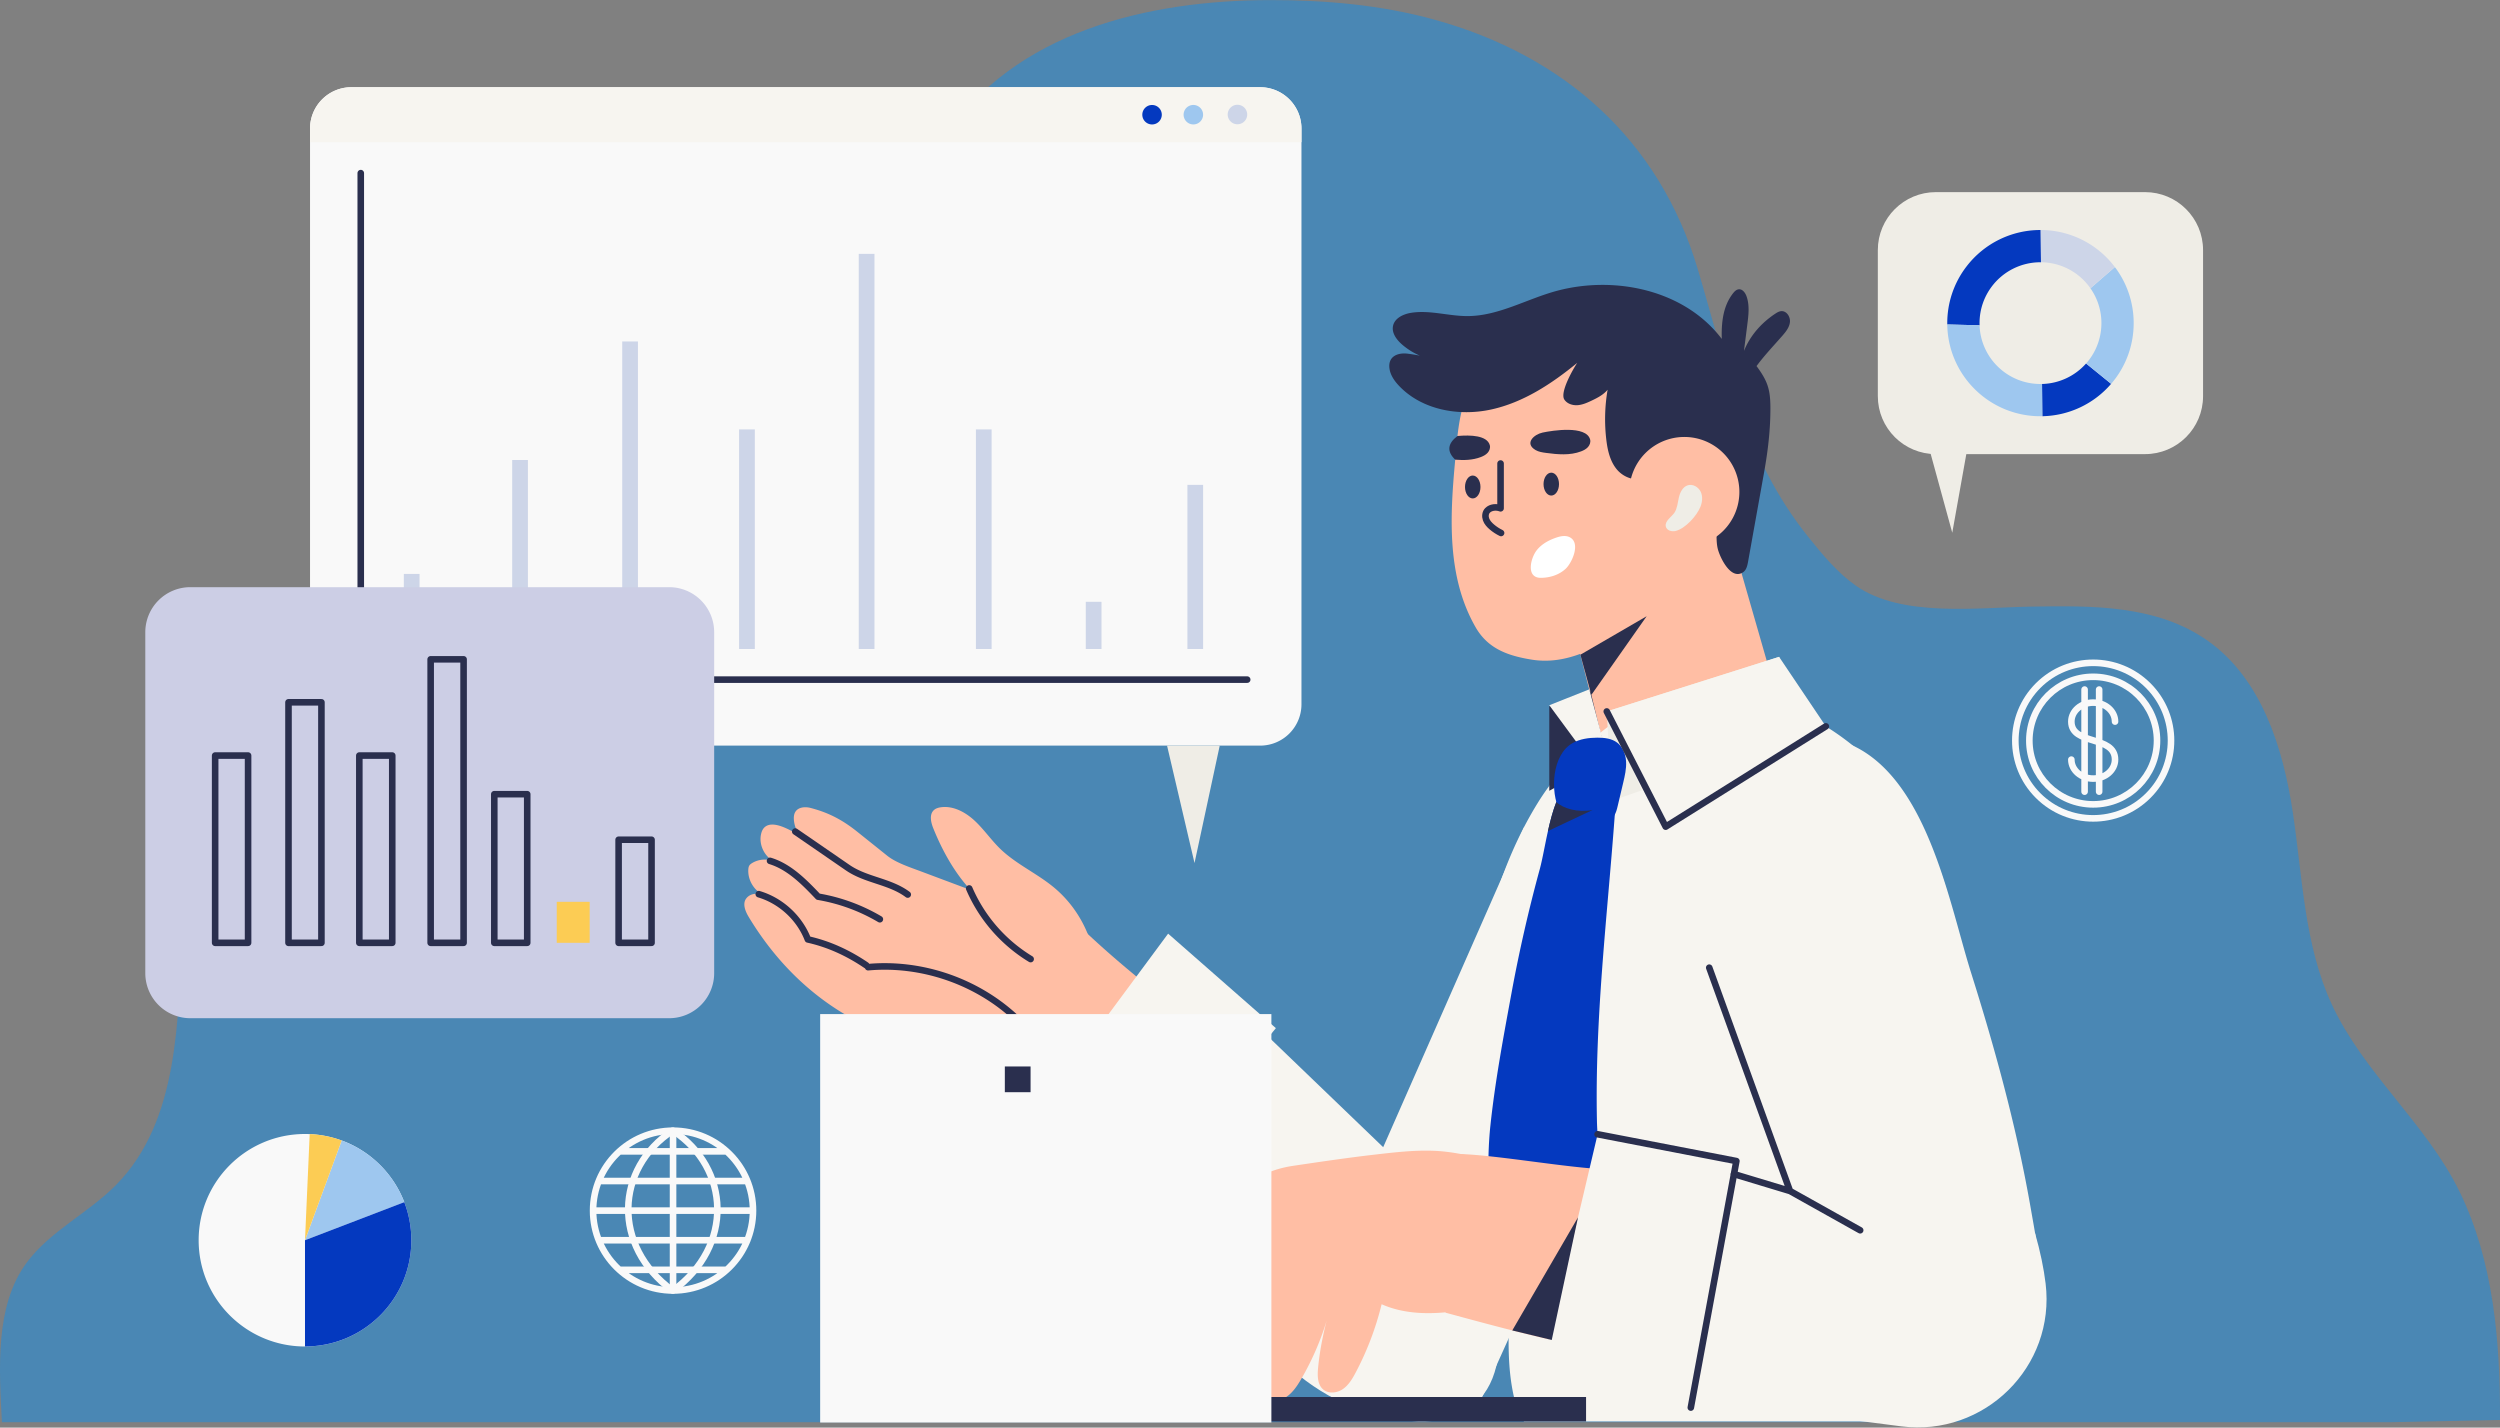 <svg xmlns="http://www.w3.org/2000/svg" width="380" height="217" fill="none"><rect width="100%" height="100%" fill="#808080" stroke="none"/><path fill="#148FE8" d="M335.631 97.435c8.11 5.774 11.394 16.187 12.873 26.028s1.736 20.098 5.897 29.139c4.807 10.444 14.321 18.11 19.402 28.424 5.22 10.599 6.25 22.995 6.195 34.807l-16.544.339H.295c-.432-8.078-1.08-17.687 3.722-24.199 3.583-4.857 9.379-7.56 13.618-11.856 9.664-9.795 9.385-25.239 10.128-38.973.633-11.72 2.528-23.566 7.646-34.129 5.12-10.563 13.783-19.781 24.867-23.666 14.052-4.925 30.773-1.118 43.39-9.02 11.398-7.14 20.887-17.107 27.375-28.955 4.355-7.955 7.367-16.64 12.335-24.227C154.129 4.728 174.582.043 193.012.016c8.428-.012 16.907.727 25.029 2.974 19.738 5.457 34.15 18.284 40.006 37.88 4.374 14.632 7.021 28.542 16.784 40.71 2.185 2.723 4.432 5.464 7.291 7.467 6.941 4.861 18.59 3.283 26.679 3.157 9.111-.143 19.065-.293 26.828 5.232z" opacity=".5"/><path fill="#F7F5F0" d="m231.684 125.656-25.122 57.087 18.47 30.177 29.359-64.909z"/><path fill="#FFBEA4" d="m239.297 95.91 6.078 23.895 29.534-10.708-5.228-4.701-7.049-24.513z"/><path fill="#FFBEA4" d="M266.712 75.134a26 26 0 0 1-2.56 5.225c-1.548 2.434-3.444 4.577-5.6 6.747-3.235 3.256-7.167 5.907-11.051 8.37-4.49 2.846-9.245 5.683-14.741 4.78-3.546-.581-6.584-1.638-8.461-4.901-4.363-7.588-3.914-16.609-3.147-25.035l.039-.446c.111-1.26.212-2.45.343-3.6.387-3.38 1.055-6.387 3.113-9.649 3.914-6.202 9.236-9.996 16.693-10.693 5.081-.475 8.673.87 13.229 2.832 5.724 2.463 10.002 6.51 11.985 12.452 1.491 4.46 1.764 9.424.157 13.92z"/><path fill="#2A2F4E" d="M268.691 58.665c.314.968.409 1.99.411 3.392.003 3.33-.38 6.506-.967 9.783l-2.43 13.548c-.107.593-.253 1.25-.751 1.59-1.884 1.28-3.552-2.318-3.856-3.572-.157-.645-.174-1.315-.183-1.98-.029-2.07-.359-3.921.288-5.887-1.489.97-3.018 1.957-4.75 2.36-1.698.395-3.767.139-4.994-1.214-.436-.48-2.189-3.742-1.4-4.139-1.442.726-3.29.03-4.316-1.215-1.026-1.247-1.395-2.9-1.584-4.504a26.5 26.5 0 0 1 .197-7.586c-.636.767-1.552 1.24-2.453 1.666-.681.322-1.388.634-2.14.682-.752.047-1.568-.223-1.981-.853-.713-1.087 1.302-4.594 1.954-5.581-3.872 3.175-8.19 6.023-13.083 7.09-4.894 1.069-10.466.074-13.939-3.533-.723-.751-1.366-1.649-1.512-2.68-.261-1.831 1.205-2.47 2.79-2.27a26.6 26.6 0 0 1 4.805 1.07 10.33 10.33 0 0 1-5.706-2.485c-.825-.723-1.581-1.753-1.348-2.824.256-1.178 1.573-1.791 2.764-1.978 2.839-.446 5.709.513 8.582.5 4.76-.021 9.071-2.66 13.674-3.869 8.76-2.3 19.299-.112 24.948 7.342-.073-2.48.184-5.002 1.721-6.95.22-.279.496-.555.849-.593.565-.06.991.508 1.184 1.042.49 1.35.315 2.838.133 4.264l-.517 4.063c.952-2.35 2.651-4.271 4.769-5.668.277-.182.578-.36.911-.382.807-.053 1.397.873 1.308 1.676-.09.803-.634 1.473-1.166 2.082-1.322 1.513-2.715 2.971-3.909 4.59.863 1.163 1.388 2.067 1.699 3.023z"/><path fill="#fff" d="M235.504 82.144a9 9 0 0 1 1.062-.433c.654-.22 1.398-.367 2.017-.059 1.745.87.356 3.912-.603 4.802-1.006.936-2.409 1.373-3.784 1.376-2.295.006-1.555-3.035-.575-4.24.504-.622 1.163-1.092 1.885-1.446z"/><path fill="#2A2F4E" d="M235.793 75.326c.65 0 1.176-.78 1.176-1.741s-.526-1.741-1.176-1.741-1.176.78-1.176 1.74c0 .962.527 1.742 1.176 1.742"/><path fill="#F7F5F0" d="M228.989 184.332c1.89 9.672-1.329 20.554 1.66 29.939a4.8 4.8 0 0 0 1.001 1.788h59.86c-.166-.65-.291-1.12-.454-2.246-2.72-18.843 3.454-37.669 6.292-56.495 2.785-18.47-4.707-38.807-21.77-48.034-5.823-3.149-13.941-5.278-20.526-3.907-8.494 1.769-16.917 9.522-21.346 16.715-9.035 14.667-11.955 34.87-7.627 51.514.932 3.587 2.2 7.09 2.91 10.727z"/><path fill="#2A2F4E" d="M223.856 75.763c.649 0 1.176-.78 1.176-1.74 0-.962-.527-1.742-1.176-1.742-.65 0-1.176.78-1.176 1.741s.526 1.741 1.176 1.741"/><path stroke="#2A2F4E" stroke-linecap="round" stroke-linejoin="round" d="M228.086 70.453v6.81c-.646-.25-1.482-.179-1.972.31-.346.347-.4.911-.236 1.373s.511.836.884 1.153c.426.362.897.671 1.4.914"/><path fill="#2A2F4E" d="M233.399 68.405c.477.278 1.04.363 1.588.436 1.783.24 3.652.411 5.334-.23.391-.149.774-.346 1.052-.658s.436-.754.323-1.157c-.612-2.18-5.741-1.36-7.225-1.044-1.339.285-2.787 1.648-1.071 2.651zM226.126 68.82c-.278.312-.663.51-1.053.658-1.228.468-2.559.503-3.881.393-1.316-1.259-1.164-2.449.343-3.599 2.021-.185 4.498-.083 4.913 1.391.112.403-.044.844-.322 1.156"/><path fill="#FFBEA4" d="M261.936 80.682a8.35 8.35 0 0 0 0-11.817 8.37 8.37 0 0 0-11.827 0 8.35 8.35 0 0 0 0 11.817 8.37 8.37 0 0 0 11.827 0"/><path fill="#EFEDE6" d="M254.508 77.939c.444-.675.499-1.521.678-2.308s.586-1.63 1.358-1.869c.758-.234 1.608.257 1.955.969.345.712.26 1.571-.035 2.305-.55 1.37-2.299 3.322-3.795 3.677-.557.132-1.35-.071-1.474-.716-.157-.824.922-1.462 1.313-2.058"/><path fill="#F7F5F0" d="M307.87 179.324c-2.092-10.653-5.007-21.134-8.272-31.484-3.664-11.617-7.312-33.734-22.405-35.816-11.909-1.644-17.113 13.258-17.37 22.433-.233 8.283 1.755 16.49 3.804 24.455 1.284 4.987 1.811 9.939 3.415 14.812a318 318 0 0 0 6.343 17.527c1.676 4.242 3.465 8.484 6.091 12.214 2.626 3.729 6.179 6.946 10.494 8.432 2.307.795 4.772 1.075 7.213 1.012 1.994-.053 4.017-.341 5.814-1.201 10.299-4.925 7.199-19.288 5.678-28.035a205 205 0 0 0-.806-4.349z"/><path fill="#F7F5F0" d="m309.338 187.478-65.111-13.353-8.735 35.778 53.476 6.897c12.648 1.631 23.5-9.059 21.965-21.709-.282-2.319-.805-4.85-1.595-7.614zM224.114 187.708l-46.175-44.396-20.509 27.683 38.057 36.341c5.147 4.915 11.793 8.016 18.885 8.644 12.282 1.087 17.773-8.958 9.742-28.272"/><path fill="#EFEDE6" d="m244.984 121.72-.757-13.579 26.196-8.297 1.654 5.104 5.45 5.457z"/><path fill="#2A2F4E" d="m241.724 104.953-6.232 2.415V120.2l8.735-4.909z"/><path fill="#F7F5F0" d="m235.492 107.195 10.589 14.358-4.511-16.772z"/><path fill="#0439BF" d="M245.357 123.973c-1.806 2.709-6.861 2.045-8.267-.689-1.515-2.945-1.204-8.597 1.973-10.355 1.126-.622 2.447-.797 3.733-.804 1.051-.005 2.166.116 3.003.749.877.662 1.303 1.788 1.365 2.883.062 1.096-.193 2.182-.446 3.251l-.828 3.501c-.12.508-.245 1.028-.535 1.464z"/><path fill="#0439BF" d="M245.414 124.314c-1.149 15.388-3.007 30.618-2.679 46.088.133 6.306 2.256 12.687.071 18.605a19.3 19.3 0 0 1-6.538 8.736c-2.808 2.09-4.047.486-5.817-1.778q-1.357-1.73-2.709-3.461c-.461-.588-.931-1.194-1.154-1.91-.187-.602-.185-1.243-.183-1.874.025-6.002-.5-11.678.143-17.693.72-6.744 1.974-13.417 3.202-20.085a229 229 0 0 1 4.299-18.846c.408-1.495.759-3.608 1.242-5.774v-.005c.337-1.512.74-3.051 1.275-4.417.686-1.76 1.587-3.236 2.842-4.012.902-.559 1.989-.917 3.027-.697 1.384.292 2.391 1.559 2.789 2.914.396 1.356.295 2.799.19 4.207z"/><path fill="#FFBEA4" d="M222.122 175.422c-1.673-.055-4.051 23.659-2.273 24.14 5.363 1.447 23.735 6.574 26.186 5.446 2.639-1.214 4.334-3.842 5.523-6.493a32.7 32.7 0 0 0 2.567-8.977c.295-2.175.368-4.415-.167-6.544-.407-1.62-1.469-4.286-3.145-5.013-1.719-.744-4.855-.189-6.734-.251-5.617-.184-16.34-2.124-21.957-2.308"/><path fill="#FFBEA4" d="M209.049 175.491c-4.186.483-8.337 1.096-12.532 1.72-5.904.879-10.091 4.593-12.742 9.676a85.5 85.5 0 0 0-7.145 18.829c-.482 1.934-1.975 5.995.627 7.099 2.076.881 3.376-1.113 4.171-2.653a78 78 0 0 0 4.071-9.323c-1.16 2.446-2.106 5.662-2.458 8.347-.142 1.084-.181 2.296.505 3.149.879 1.095 2.643 1.088 3.836.349 1.195-.74 1.941-2.01 2.595-3.252a57 57 0 0 0 3.695-8.734c-1.135 2.591-2.093 5.631-2.49 8.431-.137.964-.207 2.026.343 2.828.762 1.112 2.457 1.227 3.643.589 1.188-.639 1.971-1.819 2.647-2.985a41.8 41.8 0 0 0 4.308-10.5c-.836 2.766-1.525 6.069-1.782 8.949-.101 1.135-.086 2.451.783 3.189.814.693 2.099.55 2.981-.052.883-.603 1.448-1.56 1.948-2.503a45 45 0 0 0 3.954-10.401c3.61 1.605 7.741 1.568 11.651.996 2.739-.402 5.481-1.065 7.889-2.427s4.469-3.491 5.307-6.127c1.007-3.171.105-6.76-1.9-9.418-1.432-1.9-3.587-3.685-5.79-4.641-.492-.214-1.017-.333-1.539-.452-2.653-.601-5.116-1.166-7.816-1.258-2.938-.1-5.841.24-8.756.575z"/><path fill="#F7F5F0" d="m263.932 176.48-6.926 37.474-23.131-3.525 8.962-38.023z"/><path fill="#FFBEA4" d="M177.39 152.176c-5.326-4.211-10.173-8.235-14.972-13.035-4.217 6.629-8.541 13.481-13.223 19.791a238 238 0 0 1 10.925 10.503c6.502-4.686 11.521-11.675 17.271-17.259z"/><path fill="#F7F5F0" d="m156.297 170.641 21.258-28.727 16.378 14.364-23.697 28.987z"/><path fill="#FFBEA4" d="M166.515 146.576c-.511-4.514-2.829-8.797-6.329-11.695-2.589-2.143-5.763-3.54-8.173-5.882-1.369-1.33-2.453-2.932-3.849-4.235-1.394-1.301-3.249-2.316-5.14-2.06-.375.051-.757.158-1.044.406-.758.657-.492 1.874-.116 2.803 1.359 3.368 3.195 6.696 5.66 9.363l-7.555-2.83c-1.599-.599-3.771-1.305-5.108-2.374q-2.266-1.815-4.533-3.628c-2.245-1.798-4.339-2.91-7.108-3.635-.82-.215-1.848-.145-2.311.566-.246.377-.275.856-.232 1.304.079.829.383 1.636.869 2.312-1.235-.684-4.08-2.502-5.384-1.195-.243.245-.38.578-.463.913-.428 1.722.571 3.682 2.218 4.348a3.72 3.72 0 0 0-3.6.13c-.17.106-.336.229-.436.402-.096.166-.123.362-.137.553-.098 1.525.763 3.07 2.113 3.788-.868-.166-1.828-.13-2.417.621-.624.799-.159 1.958.364 2.826 3.868 6.415 9.095 11.776 15.656 15.397 4.884 2.695 10.326 4.152 15.795 5.087 7.021 1.2 13.597 2.155 18.184-4.29 1.849-2.598 3.436-5.827 3.076-8.995"/><path stroke="#2A2F4E" stroke-linecap="round" stroke-linejoin="round" d="M115.336 135.914c3.36.994 6.198 3.61 7.459 6.877 3.215.713 6.153 2.085 8.877 3.934M117.047 130.852c2.937.902 5.189 3.216 7.307 5.442a27.4 27.4 0 0 1 9.382 3.431M120.883 126.398l7.97 5.485c2.8 1.927 6.401 2.051 9.123 4.086M147.32 135.047a23.35 23.35 0 0 0 9.335 10.733M131.953 147.012c8.144-.738 16.551 2.158 22.509 7.756"/><path fill="#2A2F4E" d="M241.082 212.344h-52.035v3.716h52.035z"/><path stroke="#F9F9F9" stroke-linecap="round" stroke-linejoin="round" d="M102.303 196.157c6.713 0 12.155-5.438 12.155-12.145s-5.442-12.145-12.155-12.145-12.155 5.438-12.155 12.145 5.442 12.145 12.155 12.145M102.305 171.867v24.291M90.148 184.016h24.311M94.14 175.008h16.321M91.016 188.516H113.6M94.14 193.016h16.324M91.016 179.516H113.6"/><path stroke="#F9F9F9" stroke-linecap="round" stroke-linejoin="round" d="M102.305 171.867c8.712 5.715 9.244 17.571 0 24.291M102.227 171.867c-8.712 5.715-9.244 17.571 0 24.291"/><path fill="#F9F9F9" d="M62.52 188.516c0 8.92-7.236 16.15-16.162 16.15-8.927 0-16.163-7.23-16.163-16.15s7.237-16.149 16.163-16.149q.359 0 .713.015c1.703.075 3.338.412 4.864.973a16.2 16.2 0 0 1 9.517 9.375 16.1 16.1 0 0 1 1.07 5.786z"/><path fill="#9EC7EF" d="m61.452 182.726-15.093 5.787 5.578-15.161a16.2 16.2 0 0 1 9.517 9.374z"/><path fill="#0439BF" d="M62.522 188.513c0 8.919-7.236 16.149-16.163 16.149v-16.149l15.093-5.786a16.1 16.1 0 0 1 1.07 5.786"/><path fill="#FCCC54" d="m51.937 173.357-5.578 15.161.714-16.135c1.703.075 3.337.412 4.864.974"/><path fill="#F9F9F9" d="M191.536 13.258H53.412a6.285 6.285 0 0 0-6.287 6.282v87.513a6.285 6.285 0 0 0 6.287 6.282h138.124a6.285 6.285 0 0 0 6.287-6.282V19.54a6.285 6.285 0 0 0-6.287-6.282"/><path fill="#EFEDE6" d="m177.391 113.336 4.175 17.847 3.832-17.847z"/><path fill="#CDD5E8" d="M63.772 87.242h-2.39v11.405h2.39zM182.873 73.695h-2.389v24.95h2.389zM80.24 69.922h-2.388V98.65h2.389zM96.967 51.906h-2.389v46.746h2.39zM150.725 65.273h-2.389v33.378h2.389zM114.733 65.273h-2.389v33.378h2.389zM167.428 91.469h-2.389v7.182h2.389zM132.92 38.586h-2.389V98.65h2.389z"/><path fill="#F7F5F0" d="M197.823 19.54v2.075H47.125V19.54a6.285 6.285 0 0 1 6.287-6.282h138.124a6.285 6.285 0 0 1 6.287 6.282"/><path fill="#0439BF" d="M176.159 18.484a1.48 1.48 0 1 0-2.094-2.093 1.48 1.48 0 0 0 2.094 2.093"/><path fill="#9EC7EF" d="M181.956 18.802a1.48 1.48 0 1 0-1.134-2.736 1.48 1.48 0 1 0 1.134 2.736"/><path fill="#CDD5E8" d="M189.529 17.77a1.482 1.482 0 1 0-2.885-.678 1.482 1.482 0 0 0 2.885.678"/><path stroke="#2A2F4E" stroke-linecap="round" stroke-linejoin="round" d="M54.836 26.313v76.989h134.737"/><path fill="#CCCEE5" d="M101.707 89.25H28.934a6.846 6.846 0 0 0-6.848 6.843v51.832a6.846 6.846 0 0 0 6.848 6.843h72.773a6.846 6.846 0 0 0 6.848-6.843V96.093a6.845 6.845 0 0 0-6.848-6.843"/><path stroke="#2A2F4E" stroke-linecap="round" stroke-linejoin="round" d="M37.708 114.844h-5.005v28.465h5.005zM59.622 114.844h-5.005v28.465h5.005zM80.137 120.719h-5.004v22.589h5.004z"/><path fill="#FCCC54" d="M89.63 137.078h-5.005v6.23h5.005z"/><path stroke="#2A2F4E" stroke-linecap="round" stroke-linejoin="round" d="M99.036 127.641H94.03v15.669h5.005zM70.466 100.219H65.46v43.089h5.005zM48.856 106.75h-5.004v36.561h5.004z"/><path fill="#EFEDE6" d="M326.046 29.203h-31.798c-4.87 0-8.818 3.945-8.818 8.812v22.2c0 4.866 3.948 8.811 8.818 8.811h31.798c4.87 0 8.819-3.945 8.819-8.811v-22.2c0-4.867-3.949-8.812-8.819-8.812"/><path fill="#0439BF" d="M320.892 58.341a14.13 14.13 0 0 1-10.459 4.924l-.042-4.9a9.25 9.25 0 0 0 6.694-3.115l3.807 3.093zM310.188 34.962h-.038a14.14 14.14 0 0 0-11.235 5.534 14.08 14.08 0 0 0-2.928 8.827l4.908.124q-.005-.165-.005-.33c0-2.073.682-3.986 1.833-5.529a9.25 9.25 0 0 1 7.427-3.725h.08l-.042-4.902z"/><path fill="#9EC7EF" d="m321.462 40.594-3.716 3.224a9.2 9.2 0 0 1 1.634 6.093 9.2 9.2 0 0 1-2.294 5.341l3.807 3.092a14.08 14.08 0 0 0 3.425-9.227c0-3.2-1.063-6.152-2.857-8.523zM310.387 58.365q-.118.002-.24.002a9.23 9.23 0 0 1-6.316-2.487 9.22 9.22 0 0 1-2.938-6.436l-4.909-.124a14.1 14.1 0 0 0 4.13 9.784 14.13 14.13 0 0 0 10.035 4.164q.14 0 .282-.003z"/><path fill="#CDD5E8" d="m321.458 40.592-3.716 3.224a9.25 9.25 0 0 0-7.512-3.953l-.042-4.902a14.14 14.14 0 0 1 11.27 5.63"/><path fill="#EFEDE6" d="m292.367 64.992 4.377 15.986 2.856-15.986z"/><path stroke="#F9F9F9" stroke-linecap="round" stroke-linejoin="round" d="M326.529 120.93c4.621-4.617 4.621-12.102 0-16.719s-12.112-4.617-16.733 0-4.621 12.102 0 16.719 12.112 4.617 16.733 0"/><path stroke="#F9F9F9" stroke-linecap="round" stroke-linejoin="round" d="M318.163 122.264c5.359 0 9.703-4.34 9.703-9.694s-4.344-9.695-9.703-9.695-9.702 4.34-9.702 9.695c0 5.354 4.344 9.694 9.702 9.694"/><path stroke="#F9F9F9" stroke-linecap="round" stroke-linejoin="round" d="M314.844 115.46c0 1.595 1.487 2.887 3.32 2.887s3.32-1.292 3.32-2.887c0-3.749-6.64-2.119-6.64-5.776 0-1.594 1.487-2.887 3.32-2.887s3.32 1.292 3.32 2.887M319.07 104.812v15.523M316.859 104.812v15.523"/><path fill="#F7F5F0" d="m244.227 108.141 7.204 16.191 26.096-13.927-7.104-10.561z"/><path fill="#F9F9F9" d="M193.25 154.141h-68.586v62.083h68.586z"/><path fill="#2A2F4E" d="m241.89 105.619 8.405-11.955-10.076 5.85zM242.076 123.116q-4.313 2.035-6.787 3.204v-.005c.337-1.512.74-3.051 1.275-4.417 1.038 1.02 3.292 1.645 5.513 1.218z"/><path stroke="#2A2F4E" stroke-linecap="round" stroke-linejoin="round" d="m259.805 147.086 12.273 33.947-8.511-2.572M272.078 181.031l10.668 5.971"/><path stroke="#2A2F4E" stroke-linecap="round" stroke-linejoin="round" d="m257.004 213.954 6.926-37.474-21.094-4.074M277.527 110.405l-24.345 15.249-8.955-17.513"/><path fill="#2A2F4E" d="m229.867 202.227 9.99-17.188-3.991 18.639zM156.647 162.102h-3.913v3.909h3.913z"/></svg>